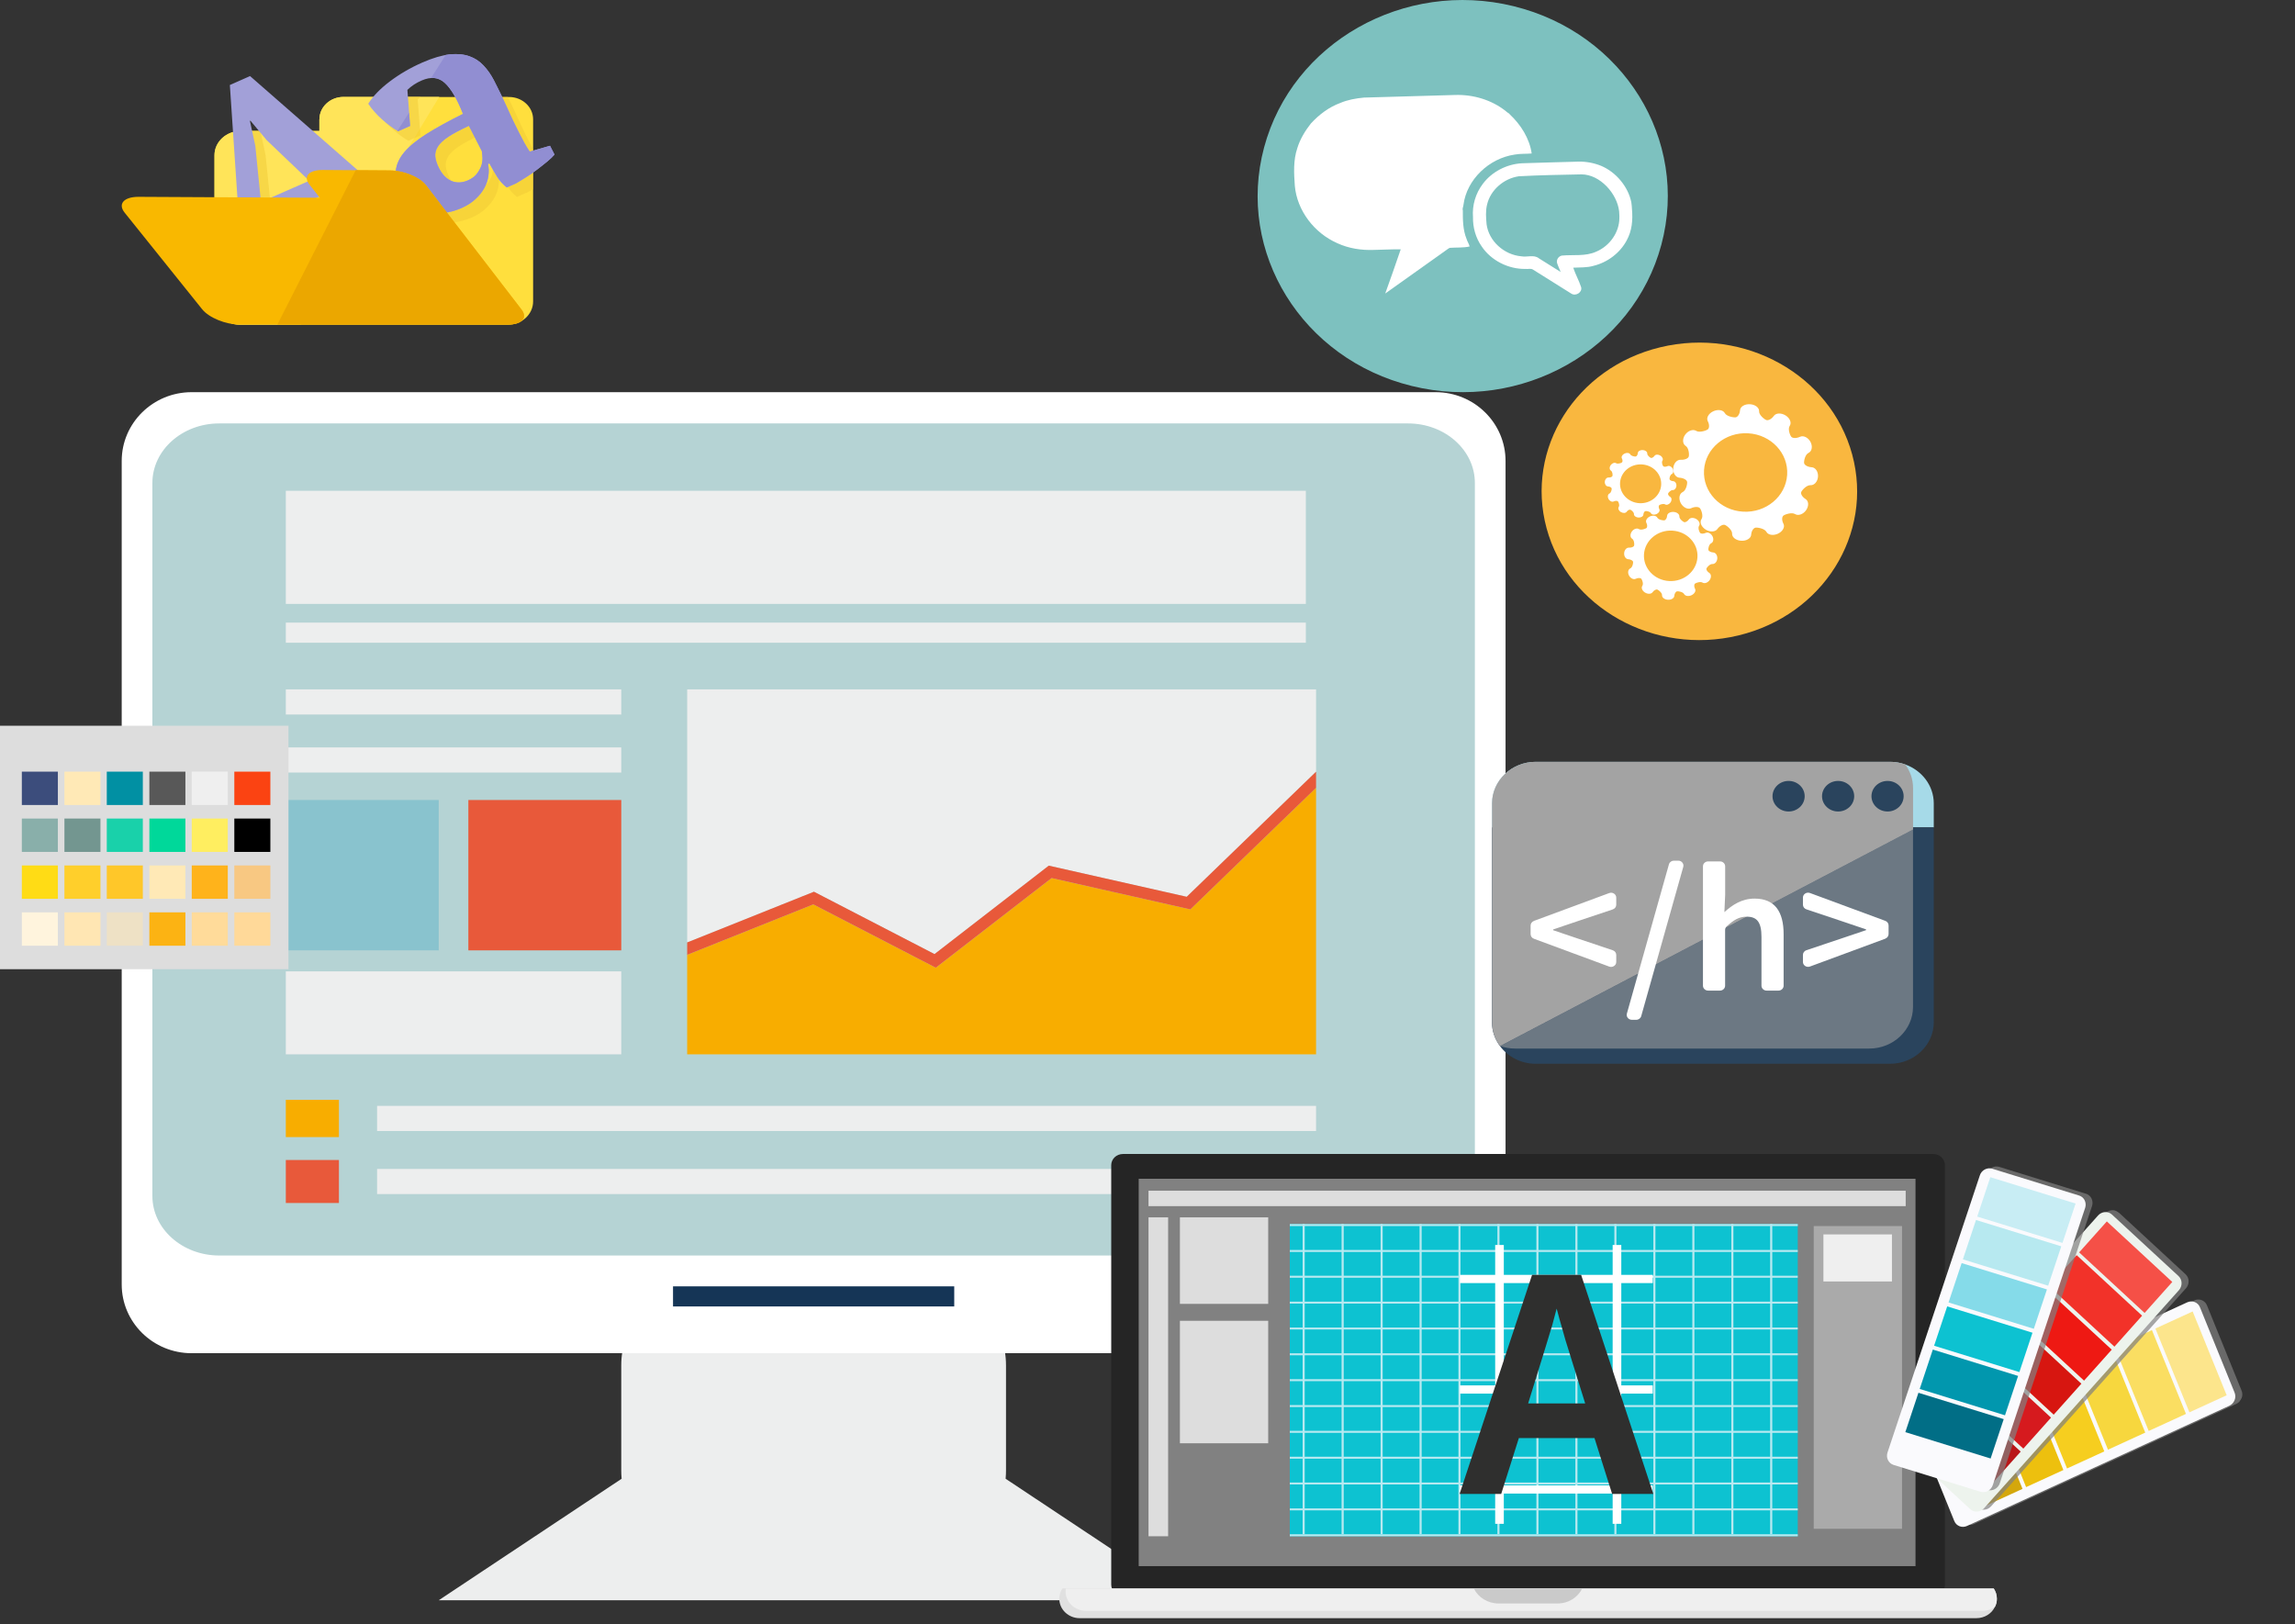 <svg width="349" height="247" viewBox="0 0 349 247" fill="none" xmlns="http://www.w3.org/2000/svg">
<rect x="0" y="0" width="349" height="247" fill="#333333" stroke="none"/>
<g clip-path="url(#clip0_602_828)">
<path d="M152.981 223.641C152.981 229.419 149.055 234.101 144.212 234.101H103.244C98.401 234.101 94.475 229.419 94.475 223.641V207.596C94.475 201.819 98.4 197.135 103.244 197.135H144.212C149.055 197.135 152.981 201.819 152.981 207.596V223.641Z" fill="#EDEEEE"/>
<path d="M228.948 195.315C228.948 201.09 224.186 205.774 218.312 205.774H29.144C23.269 205.774 18.508 201.09 18.508 195.315V70.096C18.508 64.319 23.269 59.636 29.144 59.636H218.312C224.186 59.636 228.948 64.319 228.948 70.096V195.315Z" fill="white"/>
<path d="M224.282 181.861C224.282 186.862 219.73 190.918 214.115 190.918H33.339C27.724 190.918 23.173 186.862 23.173 181.861V73.445C23.173 68.443 27.724 64.388 33.339 64.388H214.117C219.731 64.388 224.284 68.443 224.284 73.445V181.861H224.282Z" fill="#B5D3D4"/>
<path d="M152.917 224.86H94.539L66.716 243.343H180.74L152.917 224.86Z" fill="#EDEEEE"/>
<path d="M145.111 195.607H102.347V198.665H145.111V195.607Z" fill="#153556"/>
<path d="M198.579 74.629H43.464V91.833H198.579V74.629Z" fill="#EDEEEE"/>
<path d="M198.579 94.678H43.464V97.736H198.579V94.678Z" fill="#EDEEEE"/>
<path d="M94.475 104.831H43.464V108.654H94.475V104.831Z" fill="#EDEEEE"/>
<path d="M94.475 113.655H43.464V117.478H94.475V113.655Z" fill="#EDEEEE"/>
<path d="M66.716 121.652H43.464V144.517H66.716V121.652Z" fill="#89C3CE"/>
<path d="M94.477 121.652H71.223V144.517H94.477V121.652Z" fill="#E8593A"/>
<path d="M94.475 147.709H43.464V160.325H94.475V147.709Z" fill="#EDEEEE"/>
<path d="M181.015 138.283L159.916 133.521L142.304 147.153L123.68 137.521L104.498 145.194V160.325H200.133V119.797L181.015 138.283Z" fill="#F8AD00"/>
<path d="M142.113 145.083L159.486 131.636L180.464 136.37L200.133 117.351V104.831H104.498V143.312L123.776 135.6L142.113 145.083Z" fill="#EDEEEE"/>
<path d="M142.304 147.153L159.916 133.52L181.015 138.283L200.133 119.797V117.351L180.464 136.37L159.486 131.636L142.113 145.083L123.776 135.6L104.498 143.312V145.194L123.68 137.521L142.304 147.153Z" fill="#E8593A"/>
<path d="M51.541 167.244H43.464V172.91H51.541V167.244Z" fill="#F8AD00"/>
<path d="M51.541 176.395H43.464V182.932H51.541V176.395Z" fill="#E8593A"/>
<path d="M200.133 168.163H57.343V171.986H200.133V168.163Z" fill="#EDEEEE"/>
<path d="M200.133 177.752H57.343V181.576H200.133V177.752Z" fill="#EDEEEE"/>
</g>
<g clip-path="url(#clip1_602_828)">
<path d="M235.189 80.33C231.901 68.231 239.638 55.91 252.471 52.81C265.303 49.71 278.371 57.005 281.659 69.104C284.946 81.204 277.21 93.524 264.377 96.624C251.544 99.724 238.477 92.43 235.189 80.33Z" fill="#F9B73F"/>
<path d="M259.37 80.523C260.035 80.938 260.842 80.902 261.163 80.445C261.484 79.989 261.996 79.709 262.306 79.823C262.615 79.938 263.435 80.604 263.401 81.152C263.368 81.698 263.99 82.182 264.788 82.229C265.584 82.275 266.266 81.864 266.3 81.317C266.335 80.769 266.635 80.284 266.967 80.236C267.297 80.187 268.352 80.382 268.613 80.871C268.87 81.361 269.668 81.488 270.382 81.15C271.095 80.814 271.468 80.138 271.209 79.648C270.948 79.157 270.95 78.597 271.209 78.4C271.47 78.203 272.49 77.871 272.974 78.173C273.459 78.475 274.216 78.208 274.655 77.581C275.095 76.954 275.058 76.193 274.575 75.89C274.091 75.588 273.792 75.103 273.914 74.813C274.035 74.521 274.741 73.746 275.321 73.78C275.902 73.813 276.417 73.226 276.463 72.474C276.512 71.725 276.076 71.082 275.496 71.051C274.916 71.017 274.4 70.734 274.35 70.421C274.301 70.109 274.504 69.114 275.024 68.87C275.545 68.626 275.677 67.875 275.323 67.2C274.965 66.525 274.247 66.176 273.727 66.422C273.207 66.668 272.611 66.666 272.404 66.422C272.195 66.176 271.843 65.216 272.162 64.758C272.482 64.301 272.201 63.585 271.533 63.172C270.868 62.756 270.061 62.791 269.742 63.248C269.422 63.703 268.907 63.984 268.6 63.872C268.292 63.758 267.47 63.092 267.506 62.543C267.541 61.997 266.917 61.514 266.119 61.468C265.323 61.422 264.643 61.832 264.607 62.38C264.572 62.926 264.272 63.413 263.942 63.461C263.61 63.506 262.555 63.313 262.298 62.825C262.039 62.334 261.241 62.209 260.527 62.545C259.814 62.881 259.443 63.557 259.702 64.048C259.961 64.54 259.961 65.099 259.702 65.295C259.441 65.492 258.421 65.824 257.939 65.52C257.454 65.22 256.697 65.485 256.255 66.114C255.816 66.742 255.851 67.503 256.337 67.805C256.822 68.107 256.898 69.118 256.809 69.422C256.718 69.727 256.172 69.949 255.59 69.914C255.01 69.882 254.496 70.469 254.448 71.219C254.399 71.972 254.835 72.613 255.415 72.646C255.995 72.68 256.511 72.963 256.559 73.275C256.61 73.587 256.405 74.579 255.885 74.825C255.365 75.072 255.232 75.822 255.588 76.497C255.946 77.17 256.662 77.521 257.182 77.277C257.702 77.031 258.298 77.031 258.505 77.277C258.712 77.521 259.066 78.483 258.746 78.939C258.425 79.396 258.706 80.11 259.374 80.525L259.37 80.523ZM259.131 71.487C259.342 68.197 262.343 65.689 265.834 65.888C269.325 66.086 271.983 68.915 271.772 72.207C271.561 75.499 268.561 78.004 265.07 77.806C261.579 77.607 258.921 74.776 259.133 71.487H259.131Z" fill="white"/>
<path d="M250.155 90.104C250.583 90.371 251.104 90.348 251.307 90.055C251.514 89.761 251.843 89.582 252.041 89.656C252.24 89.73 252.768 90.157 252.746 90.508C252.723 90.859 253.126 91.172 253.638 91.2C254.151 91.23 254.589 90.967 254.611 90.614C254.636 90.262 254.827 89.951 255.04 89.919C255.252 89.889 255.931 90.014 256.099 90.329C256.265 90.643 256.775 90.724 257.236 90.508C257.694 90.292 257.935 89.856 257.767 89.541C257.599 89.225 257.601 88.865 257.767 88.738C257.935 88.614 258.591 88.399 258.902 88.593C259.213 88.786 259.7 88.615 259.985 88.211C260.266 87.807 260.244 87.319 259.933 87.123C259.621 86.93 259.429 86.617 259.508 86.431C259.586 86.243 260.039 85.744 260.413 85.767C260.786 85.788 261.116 85.41 261.148 84.927C261.18 84.443 260.9 84.031 260.525 84.009C260.153 83.988 259.821 83.805 259.787 83.605C259.756 83.405 259.888 82.763 260.221 82.607C260.555 82.451 260.641 81.966 260.412 81.533C260.182 81.101 259.72 80.874 259.386 81.032C259.051 81.191 258.669 81.191 258.535 81.032C258.4 80.874 258.173 80.257 258.38 79.962C258.585 79.667 258.402 79.208 257.976 78.941C257.547 78.674 257.029 78.697 256.822 78.99C256.615 79.284 256.285 79.465 256.087 79.391C255.89 79.317 255.361 78.888 255.383 78.537C255.405 78.186 255.005 77.874 254.492 77.845C253.979 77.815 253.541 78.078 253.519 78.43C253.497 78.781 253.303 79.096 253.09 79.126C252.878 79.157 252.198 79.033 252.03 78.718C251.864 78.403 251.351 78.323 250.891 78.537C250.433 78.755 250.192 79.191 250.362 79.505C250.528 79.82 250.528 80.182 250.362 80.308C250.194 80.433 249.54 80.649 249.227 80.453C248.915 80.259 248.429 80.43 248.146 80.834C247.864 81.238 247.886 81.728 248.198 81.922C248.509 82.115 248.559 82.765 248.502 82.962C248.442 83.157 248.092 83.299 247.717 83.278C247.344 83.257 247.014 83.635 246.984 84.118C246.953 84.602 247.232 85.015 247.607 85.037C247.98 85.058 248.311 85.24 248.343 85.442C248.375 85.642 248.244 86.282 247.911 86.438C247.575 86.596 247.491 87.078 247.719 87.512C247.948 87.946 248.41 88.171 248.744 88.014C249.079 87.856 249.461 87.856 249.596 88.014C249.728 88.171 249.957 88.791 249.748 89.085C249.542 89.38 249.724 89.838 250.155 90.104ZM250 84.29C250.136 82.175 252.067 80.561 254.311 80.69C256.557 80.818 258.266 82.637 258.13 84.754C257.996 86.87 256.065 88.484 253.819 88.355C251.575 88.227 249.866 86.406 250 84.289V84.29Z" fill="white"/>
<path d="M246.481 77.857C246.811 78.063 247.21 78.045 247.368 77.82C247.527 77.593 247.78 77.455 247.933 77.513C248.086 77.569 248.492 77.897 248.474 78.168C248.457 78.439 248.765 78.678 249.16 78.701C249.553 78.723 249.89 78.519 249.907 78.251C249.924 77.98 250.073 77.739 250.235 77.715C250.399 77.692 250.921 77.787 251.05 78.029C251.178 78.27 251.571 78.333 251.924 78.168C252.278 78.001 252.461 77.667 252.334 77.425C252.205 77.182 252.205 76.904 252.334 76.808C252.462 76.711 252.966 76.546 253.206 76.695C253.445 76.845 253.819 76.713 254.036 76.402C254.254 76.093 254.237 75.716 253.996 75.567C253.758 75.418 253.611 75.179 253.67 75.035C253.73 74.891 254.08 74.507 254.365 74.523C254.652 74.541 254.906 74.249 254.93 73.877C254.954 73.506 254.738 73.188 254.451 73.172C254.164 73.156 253.911 73.016 253.885 72.861C253.86 72.706 253.961 72.214 254.218 72.095C254.474 71.973 254.541 71.603 254.364 71.27C254.188 70.936 253.832 70.764 253.575 70.886C253.318 71.007 253.022 71.007 252.921 70.886C252.818 70.764 252.643 70.29 252.802 70.063C252.96 69.836 252.818 69.483 252.49 69.279C252.16 69.074 251.762 69.091 251.603 69.316C251.447 69.543 251.191 69.682 251.038 69.626C250.887 69.569 250.481 69.239 250.498 68.968C250.515 68.699 250.209 68.46 249.812 68.436C249.419 68.415 249.081 68.617 249.065 68.886C249.048 69.156 248.901 69.397 248.737 69.42C248.573 69.443 248.051 69.348 247.924 69.104C247.795 68.863 247.402 68.8 247.048 68.967C246.696 69.133 246.511 69.467 246.64 69.71C246.77 69.952 246.768 70.23 246.64 70.329C246.511 70.425 246.008 70.59 245.767 70.439C245.527 70.29 245.154 70.422 244.936 70.733C244.716 71.044 244.737 71.42 244.975 71.569C245.216 71.719 245.255 72.219 245.208 72.369C245.165 72.52 244.893 72.631 244.606 72.613C244.319 72.597 244.066 72.889 244.043 73.258C244.019 73.631 244.233 73.949 244.521 73.965C244.808 73.98 245.061 74.121 245.087 74.275C245.113 74.428 245.011 74.921 244.754 75.042C244.496 75.163 244.431 75.534 244.606 75.868C244.783 76.2 245.137 76.374 245.395 76.252C245.652 76.131 245.946 76.131 246.049 76.252C246.151 76.374 246.325 76.848 246.166 77.075C246.008 77.302 246.148 77.655 246.478 77.859L246.481 77.857ZM246.364 73.39C246.468 71.763 247.952 70.522 249.678 70.622C251.404 70.72 252.718 72.119 252.613 73.748C252.509 75.376 251.025 76.615 249.298 76.516C247.574 76.416 246.258 75.017 246.362 73.392L246.364 73.39Z" fill="white"/>
</g>
<g clip-path="url(#clip2_602_828)">
<path d="M192.23 22.42C196.505 6.471 213.492 -3.146 230.175 0.941C246.857 5.027 256.915 21.268 252.641 37.217C248.367 53.166 231.379 62.783 214.697 58.696C198.015 54.61 187.956 38.369 192.23 22.42Z" fill="#7DC1BF"/>
<path d="M229.571 17.371C229.571 17.371 229.575 17.363 229.579 17.36C229.575 17.356 229.571 17.354 229.568 17.35C229.558 17.343 229.55 17.334 229.539 17.325C229.516 17.305 229.498 17.281 229.479 17.26C229.293 17.17 229.145 17.023 228.987 16.9C226.851 15.191 224.029 14.351 221.259 14.443C216.639 14.581 212.029 14.702 207.407 14.84C206.183 14.959 204.955 15.168 203.826 15.652C202.081 16.291 200.587 17.435 199.361 18.765C199.361 18.763 199.361 18.761 199.361 18.759C199.355 18.765 199.35 18.768 199.344 18.774C199.346 18.774 199.348 18.774 199.348 18.774C198.476 19.878 197.696 21.169 197.288 22.508C196.656 24.357 196.764 26.337 196.904 28.256C197.235 31.992 199.834 35.445 203.407 37C205.113 37.779 207.038 38.078 208.918 38.003C210.28 37.981 211.648 37.896 213.01 37.911C212.261 40.161 211.441 42.391 210.651 44.635C213.852 42.368 217.042 40.097 220.235 37.816C220.331 37.768 220.416 37.689 220.527 37.685C221.511 37.612 222.514 37.698 223.486 37.48C223.386 37.068 223.126 36.715 223.009 36.306C222.454 34.927 222.448 33.434 222.452 31.984C222.346 31.689 222.546 31.408 222.554 31.116C223.053 27.325 226.394 24.081 230.342 23.505C231.195 23.351 232.069 23.411 232.924 23.341C232.597 21.068 231.283 18.959 229.568 17.369L229.571 17.371Z" fill="white"/>
<path d="M248.173 31.801C248.163 31.457 248.132 31.204 248.075 30.767C247.606 28.41 245.768 26.179 243.482 25.218C242.369 24.767 241.161 24.541 239.953 24.581C237.127 24.667 234.291 24.724 231.466 24.827C229.12 24.947 226.874 26.12 225.503 27.944C224.394 29.393 223.856 31.224 223.998 33.013C223.966 34.576 224.4 36.157 225.314 37.465C226.732 39.593 229.349 40.945 232 40.894C232.368 40.945 232.789 40.78 233.116 40.993C235.052 42.218 236.996 43.435 238.942 44.646C239.62 45.094 240.652 44.453 240.443 43.669C240.116 42.659 239.574 41.724 239.246 40.706C240.262 40.646 241.315 40.717 242.298 40.429C244.461 39.909 246.357 38.462 247.372 36.556C248.169 35.108 248.321 33.509 248.173 31.802V31.801ZM246.258 33.154C246.252 35.323 244.799 37.402 242.727 38.273C241.1 39.008 239.263 38.706 237.521 38.862C236.994 38.962 236.643 39.507 236.785 40.001C236.927 40.466 237.158 40.903 237.332 41.358C236.23 40.67 235.125 39.972 234.022 39.283C233.267 38.677 232.24 39.142 231.352 38.976C228.699 38.743 226.4 36.64 226.066 34.113C225.979 33.119 225.891 32.104 226.135 31.123C226.636 28.926 228.647 27.145 230.962 26.805C234.138 26.631 237.319 26.581 240.489 26.515C243.326 26.526 245.912 29.439 246.221 32.129C246.229 32.471 246.281 32.818 246.254 33.156L246.258 33.154Z" fill="white"/>
</g>
<g clip-path="url(#clip3_602_828)">
<path d="M294.068 122.159V125.82H226.892V122.159C226.892 118.69 229.885 115.845 233.535 115.845H287.415C288.227 115.845 289.003 115.984 289.724 116.244C292.252 117.137 294.068 119.462 294.068 122.168V122.159Z" fill="#A6DAE8"/>
<path d="M294.068 125.82V155.449C294.068 158.927 291.074 161.763 287.424 161.763H233.535C231.281 161.763 229.282 160.679 228.078 159.039C227.329 158.016 226.882 156.776 226.882 155.449V125.82H294.068Z" fill="#2A445D"/>
<g style="mix-blend-mode:overlay">
<path d="M290.919 119.835C290.919 118.499 290.481 117.259 289.724 116.244C289.003 115.984 288.227 115.845 287.415 115.845H233.535C229.885 115.845 226.892 118.69 226.892 122.159V155.449C226.892 156.784 227.33 158.025 228.087 159.039C228.105 159.039 228.124 159.048 228.142 159.057L290.919 126.149V119.835Z" fill="#A3A3A3"/>
</g>
<g style="mix-blend-mode:overlay" opacity="0.55">
<path d="M228.142 159.065C228.844 159.308 229.602 159.447 230.387 159.447H284.266C287.926 159.447 290.91 156.602 290.91 153.124V126.149L228.142 159.065Z" fill="#A3A3A3"/>
</g>
<path d="M233.261 140.036L244.714 135.803C245.225 135.612 245.782 135.976 245.782 136.497V137.581C245.782 137.893 245.572 138.179 245.262 138.284L240.133 140.001L236.182 141.337V141.449L240.133 142.785L245.262 144.503C245.572 144.607 245.782 144.893 245.782 145.205V146.289C245.782 146.81 245.225 147.174 244.714 146.983L233.261 142.75C232.96 142.638 232.759 142.36 232.759 142.057V140.738C232.759 140.435 232.96 140.157 233.261 140.044V140.036Z" fill="white"/>
<path d="M254.552 130.876H255.218C255.729 130.876 256.103 131.345 255.976 131.813L249.578 154.52C249.487 154.85 249.177 155.076 248.821 155.076H248.155C247.644 155.076 247.27 154.607 247.397 154.139L253.795 131.431C253.886 131.102 254.196 130.876 254.552 130.876Z" fill="white"/>
<path d="M259.763 130.989H261.561C261.99 130.989 262.346 131.319 262.346 131.735V136.054L262.227 138.7C263.423 137.616 264.865 136.644 266.818 136.644C269.893 136.644 271.235 138.622 271.235 142.065V149.889C271.235 150.296 270.888 150.635 270.45 150.635H268.652C268.223 150.635 267.867 150.305 267.867 149.889V142.482C267.867 140.226 267.192 139.394 265.613 139.394C264.436 139.394 263.651 139.897 262.574 140.868C262.419 141.007 262.337 141.198 262.337 141.406V149.889C262.337 150.296 261.99 150.635 261.552 150.635H259.754C259.325 150.635 258.969 150.305 258.969 149.889V131.735C258.969 131.327 259.316 130.989 259.754 130.989H259.763Z" fill="white"/>
<path d="M286.694 142.742L275.241 146.974C274.73 147.165 274.173 146.801 274.173 146.28V145.196C274.173 144.884 274.383 144.598 274.693 144.494L279.822 142.776L283.773 141.441V141.328L279.822 139.992L274.693 138.275C274.383 138.171 274.173 137.884 274.173 137.572V136.488C274.173 135.968 274.73 135.603 275.241 135.794L286.694 140.027C286.995 140.14 287.196 140.417 287.196 140.721V142.039C287.196 142.343 286.995 142.62 286.694 142.733V142.742Z" fill="white"/>
<path d="M274.438 121.075C274.438 122.359 273.343 123.4 271.992 123.4C270.642 123.4 269.546 122.359 269.546 121.075C269.546 119.792 270.642 118.751 271.992 118.751C273.343 118.751 274.438 119.792 274.438 121.075Z" fill="#2A445D"/>
<path d="M281.967 121.075C281.967 122.359 280.872 123.4 279.521 123.4C278.17 123.4 277.075 122.359 277.075 121.075C277.075 119.792 278.17 118.751 279.521 118.751C280.872 118.751 281.967 119.792 281.967 121.075Z" fill="#2A445D"/>
<path d="M289.487 121.075C289.487 122.359 288.392 123.4 287.041 123.4C285.69 123.4 284.595 122.359 284.595 121.075C284.595 119.792 285.69 118.751 287.041 118.751C288.392 118.751 289.487 119.792 289.487 121.075Z" fill="#2A445D"/>
</g>
<g clip-path="url(#clip4_602_828)">
<path d="M170.774 175.481H293.976C294.971 175.481 295.767 176.238 295.767 177.185V240.974C295.767 241.92 294.971 242.678 293.976 242.678H170.774C169.78 242.678 168.984 241.92 168.984 240.974V177.185C168.984 176.238 169.78 175.481 170.774 175.481Z" fill="#252525"/>
<path d="M303.664 243.113C303.664 243.567 303.565 243.984 303.366 244.343C302.888 245.366 301.794 246.066 300.541 246.066H164.189C162.478 246.066 161.086 244.741 161.086 243.113C161.086 242.526 161.265 241.996 161.563 241.542H303.187C303.485 241.996 303.664 242.526 303.664 243.113Z" fill="#E0E0E0"/>
<path d="M303.664 243.113C303.664 243.567 303.565 243.983 303.366 244.343C302.849 244.722 302.192 244.949 301.496 244.949H165.144C163.434 244.949 162.041 243.624 162.041 241.996C162.041 241.844 162.041 241.693 162.081 241.561H303.187C303.485 242.015 303.664 242.545 303.664 243.132V243.113Z" fill="#EFEFEF"/>
<path d="M224.129 241.561C224.786 242.904 226.238 243.832 227.889 243.832H236.841C238.513 243.832 239.945 242.904 240.601 241.561H224.129Z" fill="#CACACA"/>
<path d="M291.291 179.248H173.162V238.153H291.291V179.248Z" fill="#818181"/>
<path d="M289.798 181.065H174.653V183.412H289.798V181.065Z" fill="#DDDDDD"/>
<path d="M177.637 185.116H174.653V233.611H177.637V185.116Z" fill="#DDDDDD"/>
<path d="M192.856 185.116H179.428V198.271H192.856V185.116Z" fill="#DDDDDD"/>
<path d="M289.241 186.44H275.813V232.475H289.241V186.44Z" fill="#AAAAAA"/>
<path d="M192.856 200.845H179.428V219.471H192.856V200.845Z" fill="#DDDDDD"/>
<path d="M287.709 187.709H277.285V194.864H287.709V187.709Z" fill="#EFEFEF"/>
<path d="M273.386 186.138H196.139V233.611H273.386V186.138Z" fill="#0DC2D1"/>
<path d="M273.386 186.138H196.139V186.441H273.386V186.138Z" fill="#B7E9F0"/>
<path d="M198.407 186.138H198.088V233.289H198.407V186.138Z" fill="#B7E9F0"/>
<path d="M204.335 186.138H204.017V233.289H204.335V186.138Z" fill="#B7E9F0"/>
<path d="M210.263 186.138H209.945V233.289H210.263V186.138Z" fill="#B7E9F0"/>
<path d="M216.191 186.138H215.873V233.289H216.191V186.138Z" fill="#B7E9F0"/>
<path d="M222.1 186.138H221.782V233.289H222.1V186.138Z" fill="#B7E9F0"/>
<path d="M228.028 186.138H227.71V233.289H228.028V186.138Z" fill="#B7E9F0"/>
<path d="M233.956 186.138H233.638V233.289H233.956V186.138Z" fill="#B7E9F0"/>
<path d="M239.885 186.138H239.567V233.289H239.885V186.138Z" fill="#B7E9F0"/>
<path d="M245.813 186.138H245.495V233.289H245.813V186.138Z" fill="#B7E9F0"/>
<path d="M251.742 186.138H251.423V233.289H251.742V186.138Z" fill="#B7E9F0"/>
<path d="M257.67 186.138H257.352V233.289H257.67V186.138Z" fill="#B7E9F0"/>
<path d="M263.598 186.138H263.28V233.289H263.598V186.138Z" fill="#B7E9F0"/>
<path d="M269.507 186.138H269.188V233.289H269.507V186.138Z" fill="#B7E9F0"/>
<path d="M273.386 190.075H196.139V190.378H273.386V190.075Z" fill="#B7E9F0"/>
<path d="M273.386 193.993H196.139V194.296H273.386V193.993Z" fill="#B7E9F0"/>
<path d="M273.386 197.93H196.139V198.233H273.386V197.93Z" fill="#B7E9F0"/>
<path d="M273.386 201.867H196.139V202.17H273.386V201.867Z" fill="#B7E9F0"/>
<path d="M273.386 205.786H196.139V206.089H273.386V205.786Z" fill="#B7E9F0"/>
<path d="M273.386 209.723H196.139V210.026H273.386V209.723Z" fill="#B7E9F0"/>
<path d="M273.386 213.66H196.139V213.963H273.386V213.66Z" fill="#B7E9F0"/>
<path d="M273.386 217.578H196.139V217.881H273.386V217.578Z" fill="#B7E9F0"/>
<path d="M273.386 221.515H196.139V221.818H273.386V221.515Z" fill="#B7E9F0"/>
<path d="M273.386 225.434H196.139V225.736H273.386V225.434Z" fill="#B7E9F0"/>
<path d="M273.386 229.371H196.139V229.673H273.386V229.371Z" fill="#B7E9F0"/>
<path d="M273.386 233.308H196.139V233.61H273.386V233.308Z" fill="#B7E9F0"/>
<path d="M251.344 225.869H222V227.118H251.344V225.869Z" fill="white"/>
<path d="M251.344 193.861H222V195.11H251.344V193.861Z" fill="white"/>
<path d="M230.416 210.669H222V211.919H230.416V210.669Z" fill="white"/>
<path d="M251.344 210.669H245.973V211.919H251.344V210.669Z" fill="white"/>
<path d="M228.685 189.318H227.372V231.718H228.685V189.318Z" fill="white"/>
<path d="M246.549 189.318H245.236V231.718H246.549V189.318Z" fill="white"/>
<path d="M232.982 193.861L221.961 227.175H228.287L230.973 218.676H242.471L245.157 227.175H251.424L240.442 193.861H232.982ZM232.385 213.414C234.633 206.164 235.867 202.17 236.066 201.451C236.265 200.732 236.424 200.088 236.583 199.502L236.722 198.99L237.16 200.618L238.075 203.836L241.059 213.414H232.385Z" fill="#2F2F2E"/>
</g>
<g clip-path="url(#clip5_602_828)">
<path d="M48.558 18.141V19.926H36.595C34.401 19.926 32.607 21.57 32.607 23.62V45.837C32.607 47.799 34.325 49.372 36.423 49.372H77.254C79.371 49.372 81.07 47.781 81.07 45.837V18.141C81.07 16.268 79.429 14.748 77.406 14.748H52.24C50.218 14.748 48.577 16.268 48.577 18.141H48.558Z" fill="#FFDF3D"/>
<path d="M66.798 14.73H52.24C50.218 14.73 48.577 16.25 48.577 18.124V19.909H36.614C34.42 19.909 32.627 21.552 32.627 23.603V45.819C32.627 47.781 34.344 49.354 36.442 49.354H45.772L66.798 14.73Z" fill="#FFE459"/>
<g style="mix-blend-mode:multiply" opacity="0.5">
<path d="M59.681 19.626C60.082 19.997 60.502 20.333 60.922 20.633C61.341 20.934 61.723 21.199 62.104 21.411L63.936 20.598L63.516 15.119C63.669 14.977 63.803 14.854 63.974 14.712H59.758C58.823 15.543 58.079 16.374 57.544 17.204C57.831 17.611 58.136 18.035 58.498 18.442C58.861 18.848 59.242 19.237 59.662 19.608L59.681 19.626Z" fill="#EFC935"/>
<path d="M80.039 29.364C80.344 29.188 80.707 28.976 81.07 28.746V22.701C80.917 22.418 80.764 22.136 80.593 21.8C79.925 20.492 79.295 19.202 78.723 17.911C78.284 16.939 77.788 15.861 77.216 14.73H69.813C70.538 15.649 71.263 16.992 71.969 18.777C69.755 19.873 67.905 20.898 66.416 21.835C64.947 22.772 63.822 23.691 63.039 24.61C62.276 25.529 61.837 26.466 61.761 27.42C61.666 28.375 61.914 29.435 62.505 30.584C62.925 31.415 63.478 32.069 64.146 32.581C64.356 32.74 64.566 32.882 64.795 33.005C64.757 33.005 64.718 33.005 64.68 33.005C64.031 33.058 63.402 33.147 62.791 33.288L47.471 19.909H39.743L42.147 22.772L48.615 28.94L41.251 32.175L40.392 23.62L39.591 19.891H36.9L38.522 43.946C38.083 44.264 37.645 44.635 37.225 45.059C36.805 45.483 36.443 45.908 36.137 46.367L36.881 47.834L47.165 43.309L46.421 41.843C44.99 41.754 43.578 41.913 42.224 42.32L41.537 35.109L50.771 31.044L56.323 36.116C55.827 36.469 55.312 36.876 54.816 37.353C54.32 37.83 53.862 38.29 53.442 38.749L54.187 40.217L67.218 34.49L66.836 33.73C67.523 33.854 68.229 33.889 68.973 33.818C69.889 33.73 70.786 33.483 71.701 33.094C72.56 32.722 73.285 32.263 73.858 31.715C74.43 31.185 74.888 30.619 75.212 30.018C75.537 29.417 75.746 28.817 75.823 28.18C75.918 27.562 75.899 26.961 75.765 26.377L75.975 26.289C76.433 27.12 76.853 27.827 77.196 28.392C77.559 28.958 78.017 29.47 78.608 29.948L80.02 29.329L80.039 29.364ZM74.792 26.713C74.64 27.12 74.411 27.526 74.106 27.915C73.8 28.304 73.342 28.622 72.77 28.887C71.873 29.276 71.053 29.311 70.27 28.993C69.488 28.675 68.859 28.021 68.363 27.049C68.038 26.413 67.847 25.829 67.79 25.299C67.733 24.769 67.867 24.256 68.191 23.744C68.515 23.249 69.049 22.736 69.813 22.242C70.576 21.747 71.606 21.199 72.903 20.598L74.869 24.451C74.926 24.751 74.945 25.087 74.964 25.494C74.964 25.9 74.926 26.307 74.773 26.713H74.792Z" fill="#EFC935"/>
</g>
<path d="M45.582 41.861L35.298 46.385L34.554 44.918C34.859 44.459 35.221 44.035 35.641 43.61C36.061 43.186 36.481 42.815 36.939 42.497L34.954 12.928L38.026 11.567L61.208 31.839C61.818 31.698 62.448 31.609 63.097 31.556C63.745 31.503 64.356 31.521 64.89 31.592L65.634 33.059L52.603 38.785L51.859 37.318C52.26 36.859 52.717 36.382 53.233 35.922C53.729 35.445 54.244 35.038 54.74 34.685L49.188 29.612L39.953 33.677L40.64 40.889C41.995 40.482 43.388 40.323 44.838 40.411L45.582 41.878V41.861ZM39.667 30.726L47.032 27.491L40.564 21.323L38.083 18.354L38.007 18.389L38.828 22.189L39.686 30.743L39.667 30.726ZM79.009 20.333C79.295 20.899 79.562 21.376 79.772 21.782C80.001 22.189 80.249 22.613 80.555 23.055L83.626 22.171L84.313 23.515C84.065 23.815 83.684 24.169 83.207 24.575C82.71 24.982 82.195 25.388 81.642 25.812C81.089 26.236 80.535 26.608 79.963 26.979C79.391 27.332 78.895 27.65 78.456 27.898L77.044 28.516C76.472 28.039 75.995 27.527 75.632 26.961C75.269 26.395 74.869 25.689 74.411 24.858L74.201 24.946C74.316 25.529 74.335 26.113 74.258 26.749C74.163 27.368 73.972 27.986 73.648 28.587C73.323 29.188 72.885 29.754 72.293 30.284C71.721 30.814 70.996 31.274 70.137 31.662C69.221 32.069 68.305 32.299 67.409 32.387C66.493 32.475 65.634 32.405 64.814 32.21C63.993 31.998 63.249 31.645 62.582 31.132C61.914 30.62 61.361 29.966 60.941 29.135C60.349 27.986 60.101 26.926 60.197 25.971C60.292 25.017 60.712 24.08 61.475 23.161C62.238 22.242 63.364 21.323 64.852 20.386C66.321 19.449 68.172 18.442 70.404 17.328C69.488 15.013 68.573 13.44 67.619 12.592C66.684 11.743 65.52 11.637 64.127 12.238C63.268 12.609 62.543 13.087 61.952 13.67L62.372 19.149L60.54 19.962C60.158 19.75 59.758 19.485 59.357 19.184C58.937 18.884 58.537 18.548 58.117 18.177C57.697 17.806 57.316 17.417 56.953 17.01C56.591 16.604 56.266 16.197 55.999 15.773C56.705 14.642 57.793 13.511 59.262 12.397C60.731 11.284 62.391 10.312 64.242 9.499C65.825 8.809 67.199 8.403 68.363 8.279C69.526 8.155 70.538 8.262 71.377 8.562C72.236 8.862 72.961 9.34 73.552 9.994C74.163 10.648 74.678 11.39 75.117 12.238C75.899 13.776 76.586 15.19 77.158 16.462C77.731 17.735 78.341 19.025 79.009 20.351V20.333ZM71.167 27.421C71.759 27.173 72.198 26.837 72.503 26.448C72.808 26.06 73.037 25.653 73.19 25.247C73.342 24.84 73.4 24.434 73.381 24.027C73.381 23.621 73.323 23.285 73.285 22.984L71.32 19.131C70.023 19.732 68.992 20.28 68.229 20.775C67.466 21.27 66.913 21.765 66.607 22.277C66.283 22.772 66.15 23.302 66.207 23.833C66.264 24.363 66.455 24.946 66.779 25.582C67.275 26.555 67.924 27.209 68.687 27.527C69.469 27.845 70.29 27.809 71.186 27.421H71.167Z" fill="#A2A0D8"/>
<path d="M62.352 19.149L62.2 17.134L60.425 19.909C60.425 19.909 60.483 19.944 60.521 19.962L62.352 19.149Z" fill="#918ED2"/>
<path d="M83.626 22.17L80.555 23.054C80.268 22.612 80.001 22.188 79.772 21.782C79.543 21.375 79.295 20.898 79.009 20.332C78.341 19.024 77.712 17.734 77.158 16.444C76.586 15.171 75.918 13.757 75.117 12.22C74.678 11.371 74.163 10.629 73.552 9.975C72.942 9.321 72.217 8.844 71.377 8.543C70.519 8.243 69.526 8.155 68.363 8.261C68.191 8.278 67.981 8.314 67.79 8.349L65.558 11.848C66.321 11.795 67.008 12.043 67.618 12.573C68.553 13.421 69.488 14.995 70.404 17.31C68.191 18.406 66.34 19.431 64.852 20.367C63.383 21.304 62.257 22.223 61.475 23.142C60.712 24.061 60.273 24.998 60.197 25.953C60.101 26.907 60.349 27.968 60.941 29.116C61.36 29.947 61.914 30.601 62.581 31.114C62.791 31.273 63.001 31.414 63.23 31.538C63.192 31.538 63.154 31.538 63.116 31.538C62.467 31.591 61.837 31.679 61.227 31.821L55.846 27.119L52.412 32.51L54.778 34.666C54.282 35.02 53.767 35.426 53.271 35.903C52.775 36.381 52.317 36.84 51.897 37.3L52.641 38.767L65.672 33.04L65.291 32.28C65.978 32.404 66.684 32.439 67.428 32.368C68.344 32.28 69.24 32.05 70.156 31.644C71.015 31.273 71.74 30.813 72.312 30.265C72.885 29.735 73.342 29.169 73.667 28.569C73.991 27.968 74.201 27.367 74.277 26.73C74.373 26.112 74.354 25.511 74.22 24.927L74.43 24.839C74.888 25.67 75.308 26.377 75.651 26.942C76.013 27.508 76.471 28.021 77.063 28.498L78.475 27.879C78.914 27.614 79.429 27.314 79.982 26.96C80.555 26.607 81.108 26.218 81.661 25.794C82.214 25.387 82.73 24.963 83.226 24.556C83.722 24.15 84.084 23.796 84.332 23.496L83.645 22.153L83.626 22.17ZM72.503 26.448C72.198 26.836 71.74 27.154 71.167 27.42C70.271 27.808 69.45 27.844 68.668 27.526C67.886 27.207 67.256 26.554 66.76 25.581C66.436 24.945 66.245 24.362 66.188 23.832C66.13 23.302 66.264 22.789 66.588 22.276C66.913 21.782 67.447 21.269 68.21 20.774C68.973 20.279 70.004 19.731 71.301 19.13L73.266 22.983C73.323 23.284 73.342 23.62 73.362 24.026C73.362 24.433 73.323 24.839 73.171 25.246C73.018 25.652 72.789 26.059 72.484 26.448H72.503Z" fill="#918ED2"/>
<path d="M47.051 28.057L48.635 30.072L21.064 29.93C18.832 29.93 17.878 31.008 18.966 32.352L30.738 47.021C31.768 48.312 34.325 49.354 36.423 49.354H77.254C79.372 49.354 80.287 48.329 79.295 47.057L67.657 31.927L66.321 30.178L64.776 28.163C63.841 26.943 61.399 25.936 59.319 25.918L49.054 25.847C46.974 25.847 46.078 26.82 47.051 28.057Z" fill="#F9B800"/>
<path d="M79.295 47.056L67.657 31.927L66.321 30.177L64.776 28.163C63.841 26.943 61.399 25.936 59.319 25.918L54.091 25.883L42.185 49.354H77.254C79.372 49.354 80.287 48.329 79.295 47.056Z" fill="#EBA700"/>
</g>
<g clip-path="url(#clip6_602_828)">
<path d="M43.87 110.361H0V147.376H43.87V110.361Z" fill="#DDDDDD"/>
<path d="M8.8 117.34H3.321V122.412H8.8V117.34Z" fill="#3C4D7C"/>
<path d="M15.277 117.34H9.797V122.412H15.277V117.34Z" fill="#FFE9B6"/>
<path d="M21.719 117.34H16.239V122.412H21.719V117.34Z" fill="#0190A3"/>
<path d="M28.195 117.34H22.715V122.412H28.195V117.34Z" fill="#585858"/>
<path d="M34.638 117.34H29.158V122.412H34.638V117.34Z" fill="#EFEFEF"/>
<path d="M41.113 117.34H35.634V122.412H41.113V117.34Z" fill="#FB4312"/>
<path d="M8.8 124.472H3.321V129.545H8.8V124.472Z" fill="#89AFAA"/>
<path d="M15.277 124.472H9.797V129.545H15.277V124.472Z" fill="#739690"/>
<path d="M21.719 124.472H16.239V129.545H21.719V124.472Z" fill="#19D1AA"/>
<path d="M28.195 124.472H22.715V129.545H28.195V124.472Z" fill="#00D89A"/>
<path d="M34.638 124.472H29.158V129.545H34.638V124.472Z" fill="#FFEE60"/>
<path d="M41.113 124.472H35.634V129.545H41.113V124.472Z" fill="black"/>
<path d="M8.8 131.605H3.321V136.677H8.8V131.605Z" fill="#FFDC15"/>
<path d="M15.277 131.605H9.797V136.677H15.277V131.605Z" fill="#FFCF2B"/>
<path d="M21.719 131.605H16.239V136.677H21.719V131.605Z" fill="#FFC729"/>
<path d="M28.195 131.605H22.715V136.677H28.195V131.605Z" fill="#FFE9B6"/>
<path d="M34.638 131.605H29.158V136.677H34.638V131.605Z" fill="#FFB31B"/>
<path d="M41.113 131.605H35.634V136.677H41.113V131.605Z" fill="#F8C882"/>
<path d="M8.8 138.737H3.321V143.81H8.8V138.737Z" fill="#FFF4DD"/>
<path d="M15.277 138.737H9.797V143.81H15.277V138.737Z" fill="#FFE6B3"/>
<path d="M21.719 138.737H16.239V143.81H21.719V138.737Z" fill="#EEE1C5"/>
<path d="M28.195 138.737H22.715V143.81H28.195V138.737Z" fill="#FCB313"/>
<path d="M34.638 138.737H29.158V143.81H34.638V138.737Z" fill="#FFDB9A"/>
<path d="M41.113 138.737H35.634V143.81H41.113V138.737Z" fill="#FFD999"/>
</g>
<g clip-path="url(#clip7_602_828)">
<g style="mix-blend-mode:multiply" opacity="0.7">
<path d="M298.257 231.008L292.986 218.021C292.678 217.262 293.042 216.366 293.798 216.019L333.683 197.747C334.439 197.4 335.303 197.735 335.611 198.494L340.883 211.48C341.191 212.239 340.827 213.136 340.07 213.482L300.186 231.755C299.429 232.101 298.566 231.767 298.257 231.008Z" fill="#808080"/>
</g>
<path d="M297.19 231.298L291.918 218.312C291.61 217.553 291.974 216.656 292.731 216.309L332.615 198.037C333.372 197.691 334.236 198.025 334.544 198.784L339.815 211.771C340.123 212.529 339.76 213.426 339.003 213.773L299.118 232.045C298.362 232.392 297.498 232.057 297.19 231.298Z" fill="#FAFAFD"/>
<path d="M321.579 204.855L326.752 217.598L332.419 215.002L327.246 202.259L321.579 204.855Z" fill="#FADE62"/>
<path d="M315.388 207.702L320.561 220.445L326.228 217.849L321.055 205.105L315.388 207.702Z" fill="#F7D73E"/>
<path d="M309.162 210.56L314.334 223.303L320.002 220.707L314.829 207.964L309.162 210.56Z" fill="#F6CE1F"/>
<path d="M302.938 213.391L308.111 226.134L313.778 223.538L308.605 210.795L302.938 213.391Z" fill="#EDC00E"/>
<path d="M296.73 216.272L301.897 229L307.565 226.404L302.398 213.675L296.73 216.272Z" fill="#D4A70C"/>
<path d="M327.769 202.022L332.942 214.765L338.61 212.169L333.437 199.426L327.769 202.022Z" fill="#FCE58C"/>
<g style="mix-blend-mode:multiply" opacity="0.7">
<path fill-rule="evenodd" clip-rule="evenodd" d="M320.122 184.549L290.49 217.7C289.926 218.326 289.961 219.283 290.551 219.834L300.694 229.206C301.284 229.757 302.224 229.68 302.788 229.054L332.42 195.904C332.984 195.278 332.949 194.32 332.359 193.77L322.216 184.397C321.626 183.847 320.686 183.923 320.122 184.549Z" fill="#808080"/>
</g>
<path fill-rule="evenodd" clip-rule="evenodd" d="M321.15 184.677L331.293 194.05C331.883 194.6 331.906 195.55 331.355 196.184L301.714 229.348C301.15 229.974 300.219 230.036 299.62 229.5L289.486 220.114C288.896 219.563 288.873 218.614 289.425 217.98L319.056 184.829C319.62 184.203 320.552 184.14 321.15 184.677Z" fill="#EDF3ED"/>
<path d="M311.585 195.575L321.539 204.781L325.749 200.07L315.795 190.864L311.585 195.575Z" fill="#F23229"/>
<path d="M306.966 200.742L316.922 209.946L321.131 205.235L311.175 196.031L306.966 200.742Z" fill="#EE1913"/>
<path d="M302.351 205.916L312.305 215.122L316.515 210.412L306.561 201.206L302.351 205.916Z" fill="#D71610"/>
<path d="M297.733 211.082L307.689 220.286L311.899 215.575L301.943 206.371L297.733 211.082Z" fill="#D61A1E"/>
<path d="M293.123 216.246L303.079 225.45L307.288 220.739L297.332 211.534L293.123 216.246Z" fill="#B91618"/>
<path d="M316.175 190.444L326.129 199.65L330.339 194.94L320.385 185.734L316.175 190.444Z" fill="#F55047"/>
<g style="mix-blend-mode:multiply" opacity="0.7">
<path fill-rule="evenodd" clip-rule="evenodd" d="M317.229 181.532L304.014 177.437C303.245 177.207 302.396 177.657 302.138 178.453L288.094 220.604C287.836 221.4 288.242 222.249 289.012 222.479L302.234 226.561C302.995 226.805 303.853 226.34 304.11 225.545L318.133 183.399C318.391 182.603 317.985 181.754 317.216 181.524L317.229 181.532Z" fill="#808080"/>
</g>
<path fill-rule="evenodd" clip-rule="evenodd" d="M302.949 177.717L316.172 181.798C316.941 182.029 317.347 182.878 317.089 183.673L303.045 225.824C302.787 226.62 301.93 227.084 301.169 226.84L287.946 222.759C287.185 222.515 286.771 221.68 287.029 220.884L301.073 178.733C301.33 177.937 302.179 177.487 302.949 177.717Z" fill="#FAFAFD"/>
<path d="M300.489 185.516L298.495 191.504L311.464 195.511L313.458 189.523L300.489 185.516Z" fill="#B7E9F0"/>
<path d="M298.307 192.07L296.313 198.058L309.282 202.065L311.276 196.077L298.307 192.07Z" fill="#85DBE9"/>
<path d="M296.111 198.653L294.118 204.641L307.087 208.648L309.08 202.66L296.111 198.653Z" fill="#0DC2D1"/>
<path d="M293.924 205.221L291.93 211.209L304.899 215.217L306.893 209.229L293.924 205.221Z" fill="#0197AE"/>
<path d="M291.737 211.79L289.743 217.778L302.712 221.786L304.706 215.798L291.737 211.79Z" fill="#016E86"/>
<path d="M302.667 179.011L300.673 184.999L313.642 189.006L315.636 183.018L302.667 179.011Z" fill="#C8EDF4"/>
</g>
<defs>
<clipPath id="clip0_602_828">
<rect width="210.44" height="183.707" fill="white" transform="translate(18.508 59.636)"/>
</clipPath>
<clipPath id="clip1_602_828">
<rect width="47.983" height="45.241" fill="white" transform="translate(234.432 52.096)"/>
</clipPath>
<clipPath id="clip2_602_828">
<rect width="62.378" height="59.636" fill="white" transform="translate(191.247)"/>
</clipPath>
<clipPath id="clip3_602_828">
<rect width="67.176" height="45.927" fill="white" transform="translate(226.892 115.845)"/>
</clipPath>
<clipPath id="clip4_602_828">
<rect width="142.578" height="70.604" fill="white" transform="translate(161.086 175.481)"/>
</clipPath>
<clipPath id="clip5_602_828">
<rect width="65.805" height="41.128" fill="white" transform="translate(18.508 8.226)"/>
</clipPath>
<clipPath id="clip6_602_828">
<rect width="43.87" height="37.016" fill="white" transform="translate(0 110.361)"/>
</clipPath>
<clipPath id="clip7_602_828">
<rect width="53.36" height="51.742" fill="white" transform="translate(276.354 218.784) rotate(-58.374)"/>
</clipPath>
</defs>
</svg>
